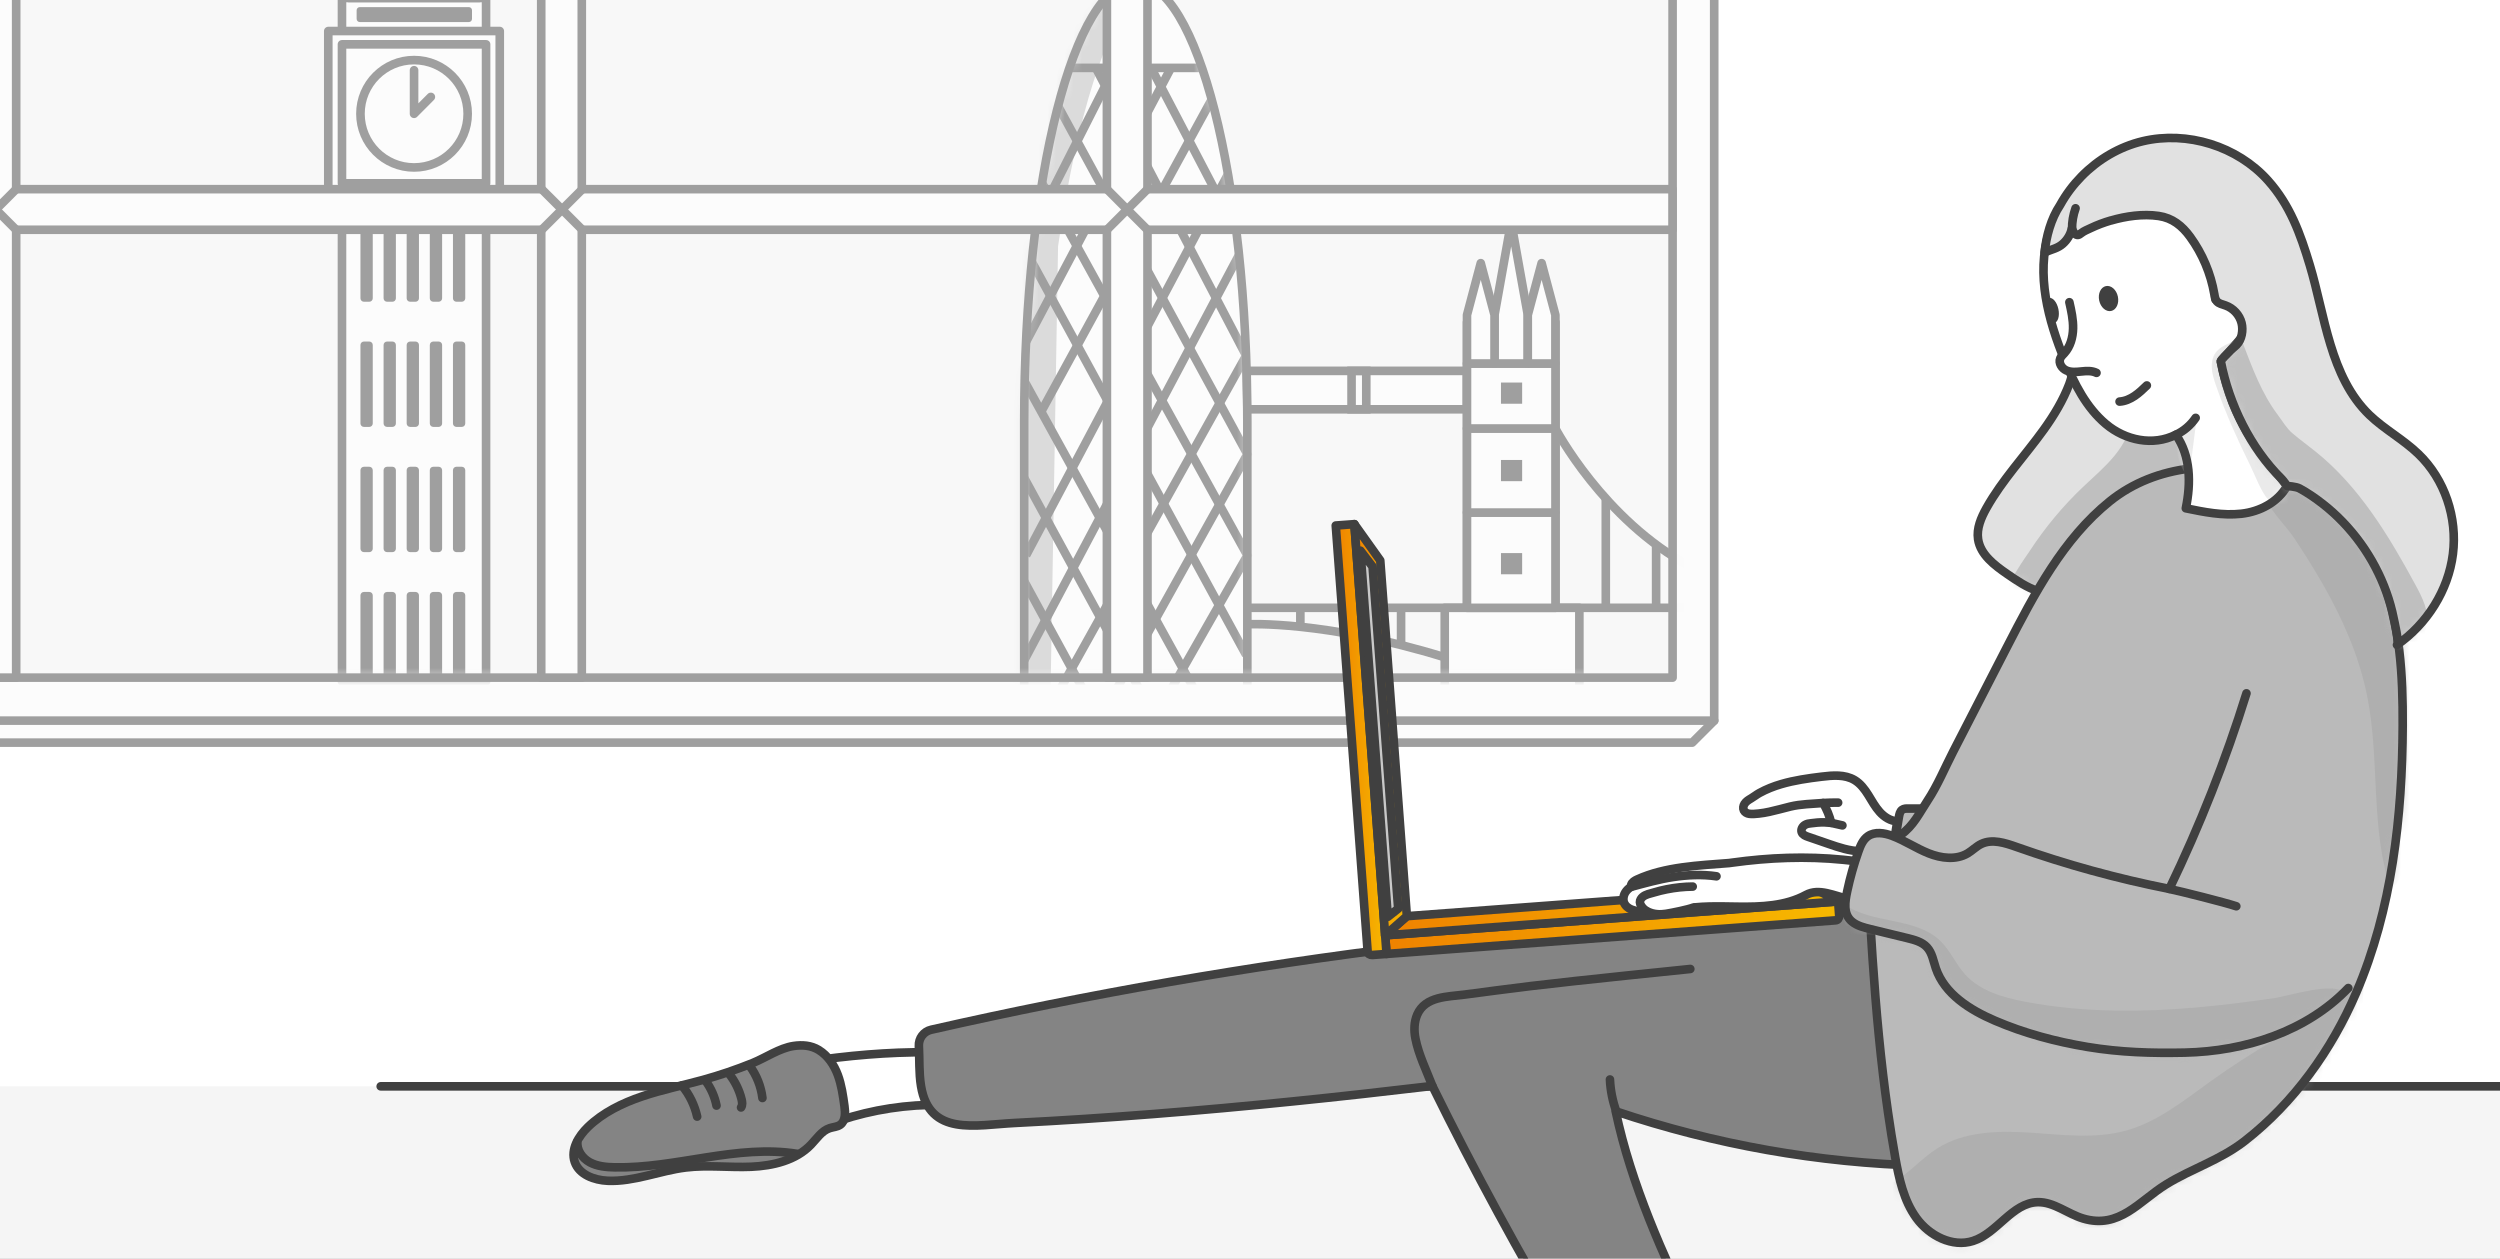 <?xml version="1.0" encoding="UTF-8"?>
<svg xmlns="http://www.w3.org/2000/svg" width="290" height="146" viewBox="0 0 290 146" fill="none">
  <rect x="0" y="0" width="290" height="146" fill="#333333" stroke="none"/>
  <g clip-path="url(#clip0_901_29150)">
    <rect width="320" height="146" transform="translate(-15)" fill="white"></rect>
    <g opacity="0.5">
      <path d="M-71 86.146H196.298L198.847 83.594L-68.451 -35L-71 -32.448V86.146Z" fill="#F9F9F9" stroke="#404040" stroke-linecap="round" stroke-linejoin="round"></path>
      <path d="M198.847 -35H-68.451V83.594H198.847V-35Z" fill="#F9F9F9" stroke="#404040" stroke-linecap="round" stroke-linejoin="round"></path>
      <path d="M194.021 -30.01H-63.616V78.605H194.021V-30.01Z" fill="#F2F2F2"></path>
      <mask id="mask0_901_29150" style="mask-type:luminance" maskUnits="userSpaceOnUse" x="-64" y="-31" width="259" height="110">
        <path d="M194.021 -30.011H-63.616V78.604H194.021V-30.011Z" fill="white"></path>
      </mask>
      <g mask="url(#mask0_901_29150)">
        <path d="M118.808 80.399V48.864C118.808 20.724 124.603 -2.092 131.749 -2.092C138.895 -2.092 144.689 20.724 144.689 48.864V80.399H118.8H118.808Z" fill="#F9F9F9"></path>
        <mask id="mask1_901_29150" style="mask-type:luminance" maskUnits="userSpaceOnUse" x="118" y="-3" width="27" height="84">
          <path d="M118.808 80.396V48.861C118.808 20.721 124.603 -2.095 131.749 -2.095C138.895 -2.095 144.689 20.721 144.689 48.861V80.396H118.8H118.808Z" fill="white"></path>
        </mask>
        <g mask="url(#mask1_901_29150)">
          <path d="M135.836 -3.794C135.836 -3.794 127.492 -4.313 122.734 28.574L121.723 88.632L114.798 88.436L115.588 27.553C115.588 27.553 118.23 -3.786 135.827 -3.786L135.836 -3.794Z" fill="#B7B7B7"></path>
          <path d="M139.447 7.875H124.06" stroke="#404040" stroke-miterlimit="10"></path>
          <path d="M127.118 7.875L144.553 41.256" stroke="#404040" stroke-miterlimit="10"></path>
          <path d="M133.533 7.875L143.423 26.812" stroke="#404040" stroke-miterlimit="10"></path>
          <path d="M122.733 12.307L144.697 52.688L129.267 80.395" stroke="#404040" stroke-miterlimit="10"></path>
          <path d="M120.873 21.223L144.698 64.429L135.598 80.396" stroke="#404040" stroke-miterlimit="10"></path>
          <path d="M119.684 30.36L144.553 75.973" stroke="#404040" stroke-miterlimit="10"></path>
          <path d="M118.859 44.267L138.776 80.396" stroke="#404040" stroke-miterlimit="10"></path>
          <path d="M118.808 55.444L132.402 80.395" stroke="#404040" stroke-miterlimit="10"></path>
          <path d="M118.808 67.432L125.868 80.396" stroke="#404040" stroke-miterlimit="10"></path>
          <path d="M129.268 7.875L121.723 22.762" stroke="#404040" stroke-miterlimit="10"></path>
          <path d="M135.835 7.875L119.021 39.657" stroke="#404040" stroke-miterlimit="10"></path>
          <path d="M140.56 11.533L120.873 47.577" stroke="#404040" stroke-miterlimit="10"></path>
          <path d="M142.454 20.202L119.021 64.429" stroke="#404040" stroke-miterlimit="10"></path>
          <path d="M143.737 29.557L118.808 76.6" stroke="#404040" stroke-miterlimit="10"></path>
          <path d="M144.553 41.257L122.733 80.397" stroke="#404040" stroke-miterlimit="10"></path>
        </g>
        <path d="M118.808 80.399V48.864C118.808 20.724 124.603 -2.092 131.749 -2.092C138.895 -2.092 144.689 20.724 144.689 48.864V80.399H118.8H118.808Z" stroke="#404040" stroke-linecap="round" stroke-linejoin="round"></path>
        <path d="M170.171 47.477H144.69L144.613 43.02H170.171V47.477Z" fill="#F9F9F9" stroke="#404040" stroke-linecap="round" stroke-linejoin="round"></path>
        <path d="M158.488 43.02H156.78V47.477H158.488V43.02Z" stroke="#404040" stroke-miterlimit="10"></path>
        <path d="M180.435 37.381H170.171V70.506H180.435V37.381Z" fill="#F9F9F9" stroke="#404040" stroke-linecap="round" stroke-linejoin="round"></path>
        <path d="M196.086 70.506H144.698" stroke="#404040" stroke-miterlimit="10"></path>
        <path d="M144.698 72.413C144.698 72.413 153.713 71.954 167.597 76.25" stroke="#404040" stroke-miterlimit="10"></path>
        <path d="M183.206 70.506H167.589V80.399H183.206V70.506Z" fill="#F9F9F9" stroke="#404040" stroke-linecap="round" stroke-linejoin="round"></path>
        <path d="M162.524 74.836V70.506" stroke="#404040" stroke-miterlimit="10"></path>
        <path d="M156.636 73.551V70.506" stroke="#404040" stroke-miterlimit="10"></path>
        <path d="M150.841 72.718V70.506" stroke="#404040" stroke-miterlimit="10"></path>
        <path d="M180.427 49.706C180.427 49.706 185.992 60.323 196.078 65.708" stroke="#404040" stroke-miterlimit="10"></path>
        <path d="M192.109 63.182V70.507" stroke="#404040" stroke-miterlimit="10"></path>
        <path d="M186.272 57.815V70.507" stroke="#404040" stroke-miterlimit="10"></path>
        <path d="M180.435 59.458H170.171V70.508H180.435V59.458Z" fill="#F9F9F9" stroke="#404040" stroke-linecap="round" stroke-linejoin="round"></path>
        <path d="M180.435 49.706H170.171V59.455H180.435V49.706Z" fill="#F9F9F9" stroke="#404040" stroke-linecap="round" stroke-linejoin="round"></path>
        <path d="M180.435 42.169H170.171V49.706H180.435V42.169Z" fill="#F9F9F9" stroke="#404040" stroke-linecap="round" stroke-linejoin="round"></path>
        <path d="M177.224 42.169H173.366V36.537L175.295 25.75L177.224 36.537V42.169Z" fill="#F9F9F9" stroke="#404040" stroke-linecap="round" stroke-linejoin="round"></path>
        <path d="M173.366 42.169H170.171V36.537L171.768 30.523L173.366 36.537V42.169Z" fill="#F9F9F9" stroke="#404040" stroke-linecap="round" stroke-linejoin="round"></path>
        <path d="M180.426 42.169H177.223V36.537L178.829 30.523L180.426 36.537V42.169Z" fill="#F9F9F9" stroke="#404040" stroke-linecap="round" stroke-linejoin="round"></path>
        <path d="M176.569 44.374H174.113V46.833H176.569V44.374Z" fill="#404040"></path>
        <path d="M176.569 53.357H174.113V55.816H176.569V53.357Z" fill="#404040"></path>
        <path d="M176.569 64.158H174.113V66.616H176.569V64.158Z" fill="#404040"></path>
        <path d="M56.383 -0.235H39.67V79.057H56.383V-0.235Z" fill="#F9F9F9" stroke="#404040" stroke-linecap="round" stroke-linejoin="round"></path>
        <path d="M57.972 3.602H38.081V22.793H57.972V3.602Z" fill="#F9F9F9" stroke="#404040" stroke-linecap="round" stroke-linejoin="round"></path>
        <path d="M56.383 5.143H39.67V21.263H56.383V5.143Z" fill="#F9F9F9" stroke="#404040" stroke-linecap="round" stroke-linejoin="round"></path>
        <path d="M48.031 19.425C51.466 19.425 54.251 16.637 54.251 13.198C54.251 9.759 51.466 6.971 48.031 6.971C44.596 6.971 41.812 9.759 41.812 13.198C41.812 16.637 44.596 19.425 48.031 19.425Z" stroke="#404040" stroke-linecap="round" stroke-linejoin="round"></path>
        <path d="M48.031 8.147V13.2L49.977 11.243" stroke="#404040" stroke-linecap="round" stroke-linejoin="round"></path>
        <path d="M55.584 -0.235H40.469L43.332 -8.938H52.73L55.584 -0.235Z" fill="#F9F9F9" stroke="#404040" stroke-linecap="round" stroke-linejoin="round"></path>
        <path d="M54.386 0.824H41.734C41.533 0.824 41.369 0.988 41.369 1.19V2.193C41.369 2.395 41.533 2.559 41.734 2.559H54.386C54.588 2.559 54.752 2.395 54.752 2.193V1.19C54.752 0.988 54.588 0.824 54.386 0.824Z" fill="#404040"></path>
        <path d="M42.84 25.1H42.211C41.99 25.1 41.812 25.279 41.812 25.499V34.602C41.812 34.822 41.99 35.002 42.211 35.002H42.84C43.06 35.002 43.239 34.822 43.239 34.602V25.499C43.239 25.279 43.06 25.1 42.84 25.1Z" fill="#404040"></path>
        <path d="M45.524 25.1H44.895C44.675 25.1 44.496 25.279 44.496 25.499V34.602C44.496 34.822 44.675 35.002 44.895 35.002H45.524C45.745 35.002 45.923 34.822 45.923 34.602V25.499C45.923 25.279 45.745 25.1 45.524 25.1Z" fill="#404040"></path>
        <path d="M48.201 25.1H47.572C47.352 25.1 47.173 25.279 47.173 25.499V34.602C47.173 34.822 47.352 35.002 47.572 35.002H48.201C48.422 35.002 48.6 34.822 48.6 34.602V25.499C48.6 25.279 48.422 25.1 48.201 25.1Z" fill="#404040"></path>
        <path d="M50.886 25.1H50.257C50.036 25.1 49.857 25.279 49.857 25.499V34.602C49.857 34.822 50.036 35.002 50.257 35.002H50.886C51.106 35.002 51.285 34.822 51.285 34.602V25.499C51.285 25.279 51.106 25.1 50.886 25.1Z" fill="#404040"></path>
        <path d="M53.571 25.1H52.942C52.722 25.1 52.543 25.279 52.543 25.499V34.602C52.543 34.822 52.722 35.002 52.942 35.002H53.571C53.792 35.002 53.97 34.822 53.97 34.602V25.499C53.97 25.279 53.792 25.1 53.571 25.1Z" fill="#404040"></path>
        <path d="M42.84 39.619H42.211C41.99 39.619 41.812 39.798 41.812 40.019V49.121C41.812 49.342 41.99 49.521 42.211 49.521H42.84C43.06 49.521 43.239 49.342 43.239 49.121V40.019C43.239 39.798 43.06 39.619 42.84 39.619Z" fill="#404040"></path>
        <path d="M45.524 39.619H44.895C44.675 39.619 44.496 39.798 44.496 40.019V49.121C44.496 49.342 44.675 49.521 44.895 49.521H45.524C45.745 49.521 45.923 49.342 45.923 49.121V40.019C45.923 39.798 45.745 39.619 45.524 39.619Z" fill="#404040"></path>
        <path d="M48.202 39.619H47.573C47.353 39.619 47.174 39.798 47.174 40.019V49.121C47.174 49.342 47.353 49.521 47.573 49.521H48.202C48.422 49.521 48.601 49.342 48.601 49.121V40.019C48.601 39.798 48.422 39.619 48.202 39.619Z" fill="#404040"></path>
        <path d="M50.886 39.619H50.258C50.037 39.619 49.858 39.798 49.858 40.019V49.121C49.858 49.342 50.037 49.521 50.258 49.521H50.886C51.107 49.521 51.286 49.342 51.286 49.121V40.019C51.286 39.798 51.107 39.619 50.886 39.619Z" fill="#404040"></path>
        <path d="M53.571 39.619H52.942C52.722 39.619 52.543 39.798 52.543 40.019V49.121C52.543 49.342 52.722 49.521 52.942 49.521H53.571C53.792 49.521 53.97 49.342 53.97 49.121V40.019C53.97 39.798 53.792 39.619 53.571 39.619Z" fill="#404040"></path>
        <path d="M42.84 54.144H42.211C41.99 54.144 41.812 54.323 41.812 54.543V63.646C41.812 63.867 41.99 64.046 42.211 64.046H42.84C43.06 64.046 43.239 63.867 43.239 63.646V54.543C43.239 54.323 43.06 54.144 42.84 54.144Z" fill="#404040"></path>
        <path d="M45.524 54.144H44.895C44.675 54.144 44.496 54.323 44.496 54.543V63.646C44.496 63.867 44.675 64.046 44.895 64.046H45.524C45.745 64.046 45.923 63.867 45.923 63.646V54.543C45.923 54.323 45.745 54.144 45.524 54.144Z" fill="#404040"></path>
        <path d="M48.201 54.144H47.572C47.352 54.144 47.173 54.323 47.173 54.543V63.646C47.173 63.867 47.352 64.046 47.572 64.046H48.201C48.422 64.046 48.6 63.867 48.6 63.646V54.543C48.6 54.323 48.422 54.144 48.201 54.144Z" fill="#404040"></path>
        <path d="M50.886 54.144H50.257C50.036 54.144 49.857 54.323 49.857 54.543V63.646C49.857 63.867 50.036 64.046 50.257 64.046H50.886C51.106 64.046 51.285 63.867 51.285 63.646V54.543C51.285 54.323 51.106 54.144 50.886 54.144Z" fill="#404040"></path>
        <path d="M53.571 54.144H52.942C52.722 54.144 52.543 54.323 52.543 54.543V63.646C52.543 63.867 52.722 64.046 52.942 64.046H53.571C53.792 64.046 53.97 63.867 53.97 63.646V54.543C53.97 54.323 53.792 54.144 53.571 54.144Z" fill="#404040"></path>
        <path d="M42.84 68.665H42.211C41.99 68.665 41.812 68.844 41.812 69.065V78.661C41.812 78.881 41.99 79.06 42.211 79.06H42.84C43.06 79.06 43.239 78.881 43.239 78.661V69.065C43.239 68.844 43.06 68.665 42.84 68.665Z" fill="#404040"></path>
        <path d="M45.524 68.665H44.895C44.675 68.665 44.496 68.844 44.496 69.065V78.661C44.496 78.881 44.675 79.06 44.895 79.06H45.524C45.745 79.06 45.923 78.881 45.923 78.661V69.065C45.923 68.844 45.745 68.665 45.524 68.665Z" fill="#404040"></path>
        <path d="M48.201 68.665H47.572C47.352 68.665 47.173 68.844 47.173 69.065V78.661C47.173 78.881 47.352 79.06 47.572 79.06H48.201C48.422 79.06 48.6 78.881 48.6 78.661V69.065C48.6 68.844 48.422 68.665 48.201 68.665Z" fill="#404040"></path>
        <path d="M50.886 68.665H50.257C50.036 68.665 49.857 68.844 49.857 69.065V78.661C49.857 78.881 50.036 79.06 50.257 79.06H50.886C51.106 79.06 51.285 78.881 51.285 78.661V69.065C51.285 68.844 51.106 68.665 50.886 68.665Z" fill="#404040"></path>
        <path d="M53.571 68.665H52.942C52.722 68.665 52.543 68.844 52.543 69.065V78.661C52.543 78.881 52.722 79.06 52.942 79.06H53.571C53.792 79.06 53.97 78.881 53.97 78.661V69.065C53.97 68.844 53.792 68.665 53.571 68.665Z" fill="#404040"></path>
        <path d="M-1.964 29.888C-0.725 29.888 0.279 28.882 0.279 27.642C0.279 26.401 -0.725 25.396 -1.964 25.396C-3.203 25.396 -4.207 26.401 -4.207 27.642C-4.207 28.882 -3.203 29.888 -1.964 29.888Z" fill="#F9F9F9" stroke="#404040" stroke-linecap="round" stroke-linejoin="round"></path>
        <path d="M-2.074 46.885C-0.835 46.885 0.169 45.879 0.169 44.639C0.169 43.398 -0.835 42.393 -2.074 42.393C-3.313 42.393 -4.317 43.398 -4.317 44.639C-4.317 45.879 -3.313 46.885 -2.074 46.885Z" fill="#F9F9F9" stroke="#404040" stroke-linecap="round" stroke-linejoin="round"></path>
      </g>
      <path d="M194.021 -30.01H-63.616V78.605H194.021V-30.01Z" stroke="#404040" stroke-linecap="round" stroke-linejoin="round"></path>
      <path d="M194.012 21.942H133.108V-30.009H128.401V21.942H67.488V-30.009H62.781V21.942H1.876V-30.009H-2.831V21.942H-63.616V26.655H-2.831V78.606H1.876V26.655H62.781V78.606H67.488V26.655H128.401V78.606H133.108V26.655H194.012V21.942Z" fill="#F9F9F9" stroke="#404040" stroke-linecap="round" stroke-linejoin="round"></path>
      <path d="M133.108 26.659L128.4 21.946" stroke="#404040" stroke-linecap="round" stroke-linejoin="round"></path>
      <path d="M128.4 26.659L133.108 21.946" stroke="#404040" stroke-linecap="round" stroke-linejoin="round"></path>
      <path d="M67.555 26.659L62.84 21.946" stroke="#404040" stroke-linecap="round" stroke-linejoin="round"></path>
      <path d="M62.84 26.659L67.555 21.946" stroke="#404040" stroke-linecap="round" stroke-linejoin="round"></path>
      <path d="M1.876 26.659L-2.831 21.946" stroke="#404040" stroke-linecap="round" stroke-linejoin="round"></path>
      <path d="M-2.831 26.659L1.876 21.946" stroke="#404040" stroke-linecap="round" stroke-linejoin="round"></path>
    </g>
    <rect width="326.351" height="95.986" transform="matrix(-1 0 0 1 317.352 126.014)" fill="#F5F5F5"></rect>
    <path d="M44.162 126.014L317.352 126.014" stroke="#404040" stroke-linecap="round" stroke-linejoin="round"></path>
    <path d="M107.75 128.173C103.742 128.268 99.754 129.05 96.01 130.479C94.463 128.315 93.572 125.797 93.681 123.138C98.292 122.454 103.007 122.025 107.67 122.063C107.524 123.822 107.42 126.438 107.75 128.173Z" fill="white" stroke="#404040" stroke-linecap="round" stroke-linejoin="round"></path>
    <path d="M94.987 121.808C96.038 122.454 96.76 123.543 97.189 124.698C97.618 125.854 97.788 127.089 97.957 128.31C98.066 129.088 98.099 130.04 97.453 130.484C97.104 130.724 96.647 130.733 96.246 130.866C95.317 131.172 94.751 132.073 94.077 132.775C92.332 134.604 89.664 135.236 87.137 135.345C84.609 135.453 82.068 135.123 79.555 135.43C76.504 135.802 73.562 137.103 70.493 136.971C68.932 136.901 67.174 136.264 66.669 134.784C66.174 133.341 67.103 131.799 68.197 130.738C69.946 129.05 72.195 127.956 74.501 127.178C76.806 126.4 79.197 125.915 81.54 125.269C83.501 124.727 85.43 124.071 87.316 123.307C88.825 122.695 90.418 121.582 92.035 121.337C93.063 121.181 94.086 121.252 94.992 121.808H94.987Z" fill="#848484" stroke="#404040" stroke-linecap="round" stroke-linejoin="round"></path>
    <path d="M86.971 123.651C87.768 124.736 88.282 126.032 88.442 127.367" stroke="#404040" stroke-linecap="round" stroke-linejoin="round"></path>
    <path d="M84.524 124.5C85.236 125.382 85.755 126.419 86.023 127.523C86.099 127.839 86.151 128.202 85.962 128.466" stroke="#404040" stroke-linecap="round" stroke-linejoin="round"></path>
    <path d="M81.87 125.406C82.482 126.25 82.912 127.226 83.114 128.249" stroke="#404040" stroke-linecap="round" stroke-linejoin="round"></path>
    <path d="M79.102 125.915C79.965 126.957 80.578 128.206 80.87 129.526" stroke="#404040" stroke-linecap="round" stroke-linejoin="round"></path>
    <path d="M92.525 133.855C85.505 132.709 78.428 135.548 71.318 135.411C70.318 135.392 69.29 135.302 68.413 134.826C67.536 134.35 66.857 133.388 66.989 132.398" fill="#848484"></path>
    <path d="M92.525 133.855C85.505 132.709 78.428 135.548 71.318 135.411C70.318 135.392 69.29 135.302 68.413 134.826C67.536 134.35 66.857 133.388 66.989 132.398" stroke="#404040" stroke-linecap="round" stroke-linejoin="round"></path>
    <path d="M240.042 44.539C239.321 46.435 238.26 48.189 237.082 49.829C234.884 52.889 232.263 55.657 230.424 58.943C229.806 60.051 229.269 61.296 229.457 62.546C229.726 64.337 231.348 65.563 232.843 66.591C233.974 67.369 235.125 68.156 236.436 68.581C237.746 69.005 239.25 69.014 240.415 68.293C242.093 67.256 242.598 65.101 243.527 63.361C244.908 60.778 247.53 58.892 250.42 58.401C251.712 58.18 253.046 58.227 254.315 57.883C255.583 57.538 256.832 56.685 257.106 55.403C257.365 54.191 256.696 52.993 256.045 51.937C254.932 50.131 253.697 48.24 251.769 47.359C250.203 46.647 248.27 46.647 247.016 45.473C246.219 44.728 246.148 43.672 245.554 42.875C244.955 42.073 242.961 41.206 241.976 41.376C240.646 41.606 240.429 43.535 240.042 44.535V44.539Z" fill="#E1E1E1"></path>
    <mask id="mask2_901_29150" style="mask-type:luminance" maskUnits="userSpaceOnUse" x="229" y="41" width="29" height="28">
      <path d="M240.042 44.539C239.321 46.435 238.26 48.189 237.082 49.829C234.884 52.889 232.263 55.657 230.424 58.943C229.806 60.051 229.269 61.296 229.457 62.546C229.726 64.337 231.348 65.563 232.843 66.591C233.974 67.369 235.125 68.156 236.436 68.581C237.746 69.005 239.25 69.014 240.415 68.293C242.093 67.256 242.598 65.101 243.527 63.361C244.908 60.778 247.53 58.892 250.42 58.401C251.712 58.18 253.046 58.227 254.315 57.883C255.583 57.538 256.832 56.685 257.106 55.403C257.365 54.191 256.696 52.993 256.045 51.937C254.932 50.131 253.697 48.24 251.769 47.359C250.203 46.647 248.27 46.647 247.016 45.473C246.219 44.728 246.148 43.672 245.554 42.875C244.955 42.073 242.961 41.206 241.976 41.376C240.646 41.606 240.429 43.535 240.042 44.535V44.539Z" fill="white"></path>
    </mask>
    <g mask="url(#mask2_901_29150)">
      <path d="M241.599 56.515C242.862 55.313 244.206 54.186 245.305 52.837C246.403 51.489 247.261 49.862 247.351 48.122C247.393 47.278 247.478 46.133 248.317 46.015C248.737 45.958 249.124 46.232 249.454 46.496C251.137 47.821 252.816 49.259 253.782 51.173C254.749 53.087 254.834 55.591 253.452 57.227C252.386 58.486 250.703 58.995 249.166 59.594C245.493 61.027 242.164 63.328 239.519 66.256C238.251 67.661 237.119 69.227 235.592 70.339C234.96 70.801 234.191 71.193 233.423 71.051C230.603 70.528 234.715 65.025 235.465 63.885C237.218 61.202 239.279 58.726 241.599 56.515Z" fill="#BFBFBF"></path>
    </g>
    <path d="M240.042 44.539C239.321 46.435 238.26 48.189 237.082 49.829C234.884 52.889 232.263 55.657 230.424 58.943C229.806 60.051 229.269 61.296 229.457 62.546C229.726 64.337 231.348 65.563 232.843 66.591C233.974 67.369 235.125 68.156 236.436 68.581C237.746 69.005 239.25 69.014 240.415 68.293C242.093 67.256 242.598 65.101 243.527 63.361C244.908 60.778 247.53 58.892 250.42 58.401C251.712 58.18 253.046 58.227 254.315 57.883C255.583 57.538 256.832 56.685 257.106 55.403C257.365 54.191 256.696 52.993 256.045 51.937C254.932 50.131 253.697 48.24 251.769 47.359C250.203 46.647 248.27 46.647 247.016 45.473C246.219 44.728 246.148 43.672 245.554 42.875C244.955 42.073 242.961 41.206 241.976 41.376C240.646 41.606 240.429 43.535 240.042 44.535V44.539Z" stroke="#404040" stroke-linecap="round" stroke-linejoin="round"></path>
    <path d="M221.079 99.525C221.079 99.525 220.051 99.464 219.853 98.997C219.655 98.53 219.735 98.002 219.815 97.502C219.971 96.588 220.122 95.668 220.277 94.753C220.329 94.452 220.4 94.117 220.645 93.938C220.843 93.792 221.112 93.787 221.357 93.792C222.371 93.792 223.45 93.792 224.469 93.792C223.931 94.72 222.927 96.687 222.564 97.248L221.083 99.53L221.079 99.525Z" fill="#BABABA" stroke="#404040" stroke-linecap="round" stroke-linejoin="round"></path>
    <path d="M220.098 95.272C219.306 95.249 218.584 94.782 218.051 94.192C217.519 93.603 217.141 92.896 216.722 92.222C216.302 91.547 215.807 90.892 215.128 90.487C214.006 89.817 212.601 89.935 211.304 90.095C209.725 90.288 208.145 90.51 206.618 90.958C205.745 91.213 204.897 91.547 204.1 91.986C203.76 92.17 203.463 92.42 203.129 92.613C202.836 92.787 202.549 92.952 202.36 93.249C202.219 93.476 202.167 93.768 202.285 94.004C202.398 94.23 202.648 94.362 202.893 94.4C203.237 94.452 203.666 94.409 204.015 94.372C204.425 94.329 204.835 94.258 205.241 94.169C206.057 93.994 206.853 93.763 207.66 93.565C208.9 93.264 210.206 93.254 211.479 93.15C211.908 93.867 212.224 94.645 212.422 95.451C212.422 95.451 211.71 95.395 211.634 95.395C211.361 95.39 211.087 95.395 210.814 95.418C210.569 95.437 210.333 95.48 210.088 95.499C209.843 95.517 209.602 95.56 209.39 95.682C209.088 95.852 208.871 96.229 209.003 96.555C209.121 96.842 209.447 96.974 209.739 97.073C210.531 97.347 211.318 97.615 212.111 97.889C213.313 98.304 214.539 98.719 215.807 98.742C217.118 98.766 218.4 98.37 219.65 97.974L220.088 95.267L220.098 95.272Z" fill="white" stroke="#404040" stroke-linecap="round" stroke-linejoin="round"></path>
    <path d="M211.484 93.15C212.403 93.094 213.224 93.108 213.224 93.108" stroke="#404040" stroke-linecap="round" stroke-linejoin="round"></path>
    <path d="M212.432 95.456C212.432 95.456 212.837 95.555 213.719 95.748" stroke="#404040" stroke-linecap="round" stroke-linejoin="round"></path>
    <path d="M223.045 135.222C210.941 134.91 198.89 132.774 187.419 128.908C191.096 146.151 201.978 160.767 206.5 177.812C206.67 178.453 206.5 179.429 206.085 179.948C205.67 180.466 205.067 180.815 204.468 181.122C202.799 181.975 201.016 182.611 199.187 183.012C187.268 164.459 175.876 145.764 166.154 125.971C155.376 127.253 144.574 128.38 133.753 129.229C128.406 129.648 123.05 129.997 117.689 130.266C113.186 130.488 107.821 131.869 106.84 125.999C106.586 124.467 106.675 122.897 106.59 121.345C106.543 120.45 107.142 119.648 108.019 119.45C144.682 111.114 182.388 106.536 219.966 105.635C224.011 114.877 224.544 125.249 223.04 135.222H223.045Z" fill="#848484" stroke="#404040" stroke-linecap="round" stroke-linejoin="round"></path>
    <path d="M166.159 125.976C165.475 124.198 164.56 122.355 164.193 120.483C164.009 119.554 164.023 118.564 164.4 117.692C165.329 115.556 167.941 115.631 169.898 115.372C172.458 115.028 175.018 114.698 177.583 114.382C182.713 113.755 196.075 112.401 196.075 112.401" stroke="#404040" stroke-linecap="round" stroke-linejoin="round"></path>
    <path d="M160.836 110.657L212.946 106.758C213.186 106.739 213.365 106.503 213.346 106.235L213.224 104.565L160.68 108.498L160.841 110.657H160.836Z" fill="url(#paint0_linear_901_29150)" stroke="#404040" stroke-linecap="round" stroke-linejoin="round"></path>
    <path d="M154.947 60.962L158.648 110.403C158.667 110.634 158.898 110.799 159.172 110.78L160.841 110.657L157.111 60.801L154.952 60.962H154.947Z" fill="url(#paint1_linear_901_29150)" stroke="#404040" stroke-linecap="round" stroke-linejoin="round"></path>
    <path d="M163.198 106.277L209.961 102.779L213.219 104.566L160.675 108.498L163.198 106.277Z" fill="url(#paint2_linear_901_29150)" stroke="#404040" stroke-linecap="round" stroke-linejoin="round"></path>
    <path d="M163.198 106.277L160.11 65.012L157.107 60.801L160.676 108.498L163.198 106.277Z" fill="url(#paint3_linear_901_29150)" stroke="#404040" stroke-linecap="round" stroke-linejoin="round"></path>
    <path d="M162.189 105.405L159.219 65.728L157.805 63.876L160.987 106.352L162.189 105.405Z" fill="#C9C9C9" stroke="#404040" stroke-linecap="round" stroke-linejoin="round"></path>
    <path d="M189.191 102.882C189.191 102.802 189.191 102.722 189.215 102.646C189.314 102.326 189.625 102.151 189.913 102.019C193.142 100.539 197.079 100.393 200.597 100.114H200.583C200.7 100.105 200.814 100.081 200.931 100.067C205.194 99.473 209.508 99.303 213.813 99.733C214.43 99.794 215.043 99.865 215.656 99.949C215.241 101.387 214.907 102.868 214.492 104.306C212.785 103.933 211.021 102.981 209.484 103.816C207.108 105.108 204.279 105.211 201.573 105.174C199.361 105.145 197.122 105.046 194.948 105.508C193.359 105.843 191.756 105.966 190.144 105.725C189.738 105.664 189.323 105.579 188.97 105.367C188.616 105.155 188.333 104.792 188.314 104.381C188.286 103.721 188.649 103.24 189.182 102.877L189.191 102.882Z" fill="white" stroke="#404040" stroke-linecap="round" stroke-linejoin="round"></path>
    <path d="M196.438 105.272C195.769 105.527 193.968 105.885 193.27 105.999C192.572 106.112 191.851 106.079 191.195 105.772C190.974 105.668 190.762 105.532 190.587 105.343C190.446 105.188 190.238 104.909 190.229 104.659C190.219 104.41 190.394 104.174 190.545 104.047C190.903 103.74 191.431 103.655 191.851 103.528C192.341 103.382 192.836 103.259 193.336 103.16C194.336 102.962 195.345 102.854 196.354 102.844" fill="white"></path>
    <path d="M196.438 105.272C195.769 105.527 193.968 105.885 193.27 105.999C192.572 106.112 191.851 106.079 191.195 105.772C190.974 105.668 190.762 105.532 190.587 105.343C190.446 105.188 190.238 104.909 190.229 104.659C190.219 104.41 190.394 104.174 190.545 104.047C190.903 103.74 191.431 103.655 191.851 103.528C192.341 103.382 192.836 103.259 193.336 103.16C194.336 102.962 195.345 102.854 196.354 102.844" stroke="#404040" stroke-linecap="round" stroke-linejoin="round"></path>
    <path d="M189.191 102.882C190.818 102.448 192.426 101.986 194.085 101.736C195.745 101.486 197.447 101.406 199.111 101.651" stroke="#404040" stroke-linecap="round" stroke-linejoin="round"></path>
    <path d="M219.839 134.218C220.282 136.703 220.824 139.258 222.309 141.3C223.794 143.341 226.473 144.723 228.872 143.949C231.692 143.044 233.399 139.536 236.36 139.451C238.251 139.4 239.839 140.814 241.655 141.352C245.851 142.596 248.142 139.324 251.259 137.4C254.234 135.557 257.525 134.581 260.392 132.351C266.106 127.9 270.463 121.794 273.316 115.165C277.488 105.461 278.662 94.725 278.714 84.164C278.742 78.346 278.422 72.395 276.277 66.987C274.127 61.579 269.869 56.732 264.253 55.2C257.539 53.371 250.16 53.785 244.738 58.147C239.316 62.508 235.983 68.883 232.8 75.073C230.721 79.114 228.646 83.15 226.567 87.191C225.596 89.082 224.747 91.142 223.573 92.91C222.644 94.32 221.942 95.815 220.518 96.814C219.443 97.573 217.891 97.771 216.897 98.535C216.1 99.148 216.623 101.199 216.68 102.208C216.84 105.202 217.014 108.196 217.217 111.185C217.623 117.164 218.16 123.133 219.014 129.064C219.259 130.785 219.537 132.502 219.839 134.208V134.218Z" fill="#BABABA"></path>
    <mask id="mask3_901_29150" style="mask-type:luminance" maskUnits="userSpaceOnUse" x="216" y="54" width="63" height="91">
      <path d="M219.839 134.218C220.282 136.703 220.824 139.258 222.309 141.3C223.794 143.341 226.473 144.723 228.872 143.949C231.692 143.044 233.399 139.536 236.36 139.451C238.251 139.4 239.839 140.814 241.655 141.352C245.851 142.596 248.142 139.324 251.259 137.4C254.234 135.557 257.525 134.581 260.392 132.351C266.106 127.9 270.463 121.794 273.316 115.165C277.488 105.461 278.662 94.725 278.714 84.164C278.742 78.346 278.422 72.395 276.277 66.987C274.127 61.579 269.869 56.732 264.253 55.2C257.539 53.371 250.16 53.785 244.738 58.147C239.316 62.508 235.983 68.883 232.8 75.073C230.721 79.114 228.646 83.15 226.567 87.191C225.596 89.082 224.747 91.142 223.573 92.91C222.644 94.32 221.942 95.815 220.518 96.814C219.443 97.573 217.891 97.771 216.897 98.535C216.1 99.148 216.623 101.199 216.68 102.208C216.84 105.202 217.014 108.196 217.217 111.185C217.623 117.164 218.16 123.133 219.014 129.064C219.259 130.785 219.537 132.502 219.839 134.208V134.218Z" fill="white"></path>
    </mask>
    <g mask="url(#mask3_901_29150)">
      <path d="M224.723 133.209C227.873 131.228 231.833 131.144 235.549 131.389C239.264 131.634 243.064 132.138 246.648 131.139C250.274 130.13 253.296 127.687 256.346 125.49C258.893 123.656 261.533 121.959 264.253 120.393C266.818 118.922 269.313 117.484 271.576 115.561C272.646 114.651 273.66 113.675 274.607 112.642C274.24 113.043 274.211 114.358 274.155 114.886C274.07 115.66 274.117 116.423 274.093 117.197C274.051 118.484 274.193 119.781 274.103 121.082C273.924 123.76 273.264 126.4 272.241 128.88C270.741 132.516 268.464 135.835 265.644 138.574C259.586 144.468 251.424 147.797 243.145 149.499C237.869 150.583 232.286 151.045 227.17 149.362C223.148 148.037 219.41 145.161 217.637 141.252C217.396 140.72 216.482 138.947 216.774 138.376C217.043 137.843 218.726 137.627 219.32 137.315C221.329 136.264 222.809 134.411 224.723 133.213V133.209Z" fill="#AFAFAF"></path>
      <path d="M274.622 80.901C276.069 88.285 274.938 96.121 277.352 103.25C278.648 101.991 279.092 100.119 279.441 98.347C280.888 90.93 281.619 83.273 280.384 75.819C279.148 68.364 275.805 61.084 270.129 56.101C268.907 55.026 267.469 54.026 265.843 53.988C264.339 53.955 262.302 55.342 262.566 57.048C262.83 58.755 265.126 60.919 266.055 62.315C268.483 65.96 270.751 69.736 272.434 73.786C273.387 76.083 274.146 78.459 274.622 80.897V80.901Z" fill="#AFAFAF"></path>
    </g>
    <path d="M219.839 134.218C220.282 136.703 220.824 139.258 222.309 141.3C223.794 143.341 226.473 144.723 228.872 143.949C231.692 143.044 233.399 139.536 236.36 139.451C238.251 139.4 239.839 140.814 241.655 141.352C245.851 142.596 248.142 139.324 251.259 137.4C254.234 135.557 257.525 134.581 260.392 132.351C266.106 127.9 270.463 121.794 273.316 115.165C277.488 105.461 278.662 94.725 278.714 84.164C278.742 78.346 278.422 72.395 276.277 66.987C274.127 61.579 269.869 56.732 264.253 55.2C257.539 53.371 250.16 53.785 244.738 58.147C239.316 62.508 235.983 68.883 232.8 75.073C230.721 79.114 228.646 83.15 226.567 87.191C225.596 89.082 224.747 91.142 223.573 92.91C222.644 94.32 221.942 95.815 220.518 96.814C219.443 97.573 217.891 97.771 216.897 98.535C216.1 99.148 216.623 101.199 216.68 102.208C216.84 105.202 217.014 108.196 217.217 111.185C217.623 117.164 218.16 123.133 219.014 129.064C219.259 130.785 219.537 132.502 219.839 134.208V134.218Z" stroke="#404040" stroke-linecap="round" stroke-linejoin="round"></path>
    <path d="M272.401 114.613C267.578 119.658 260.407 121.954 253.433 122.105C249.595 122.185 245.951 122.077 242.15 121.445C238.468 120.832 234.833 119.865 231.4 118.39C228.515 117.15 225.568 115.306 224.559 112.331C224.271 111.482 224.134 110.534 223.526 109.874C222.951 109.252 222.079 109.026 221.258 108.823C219.825 108.474 218.387 108.125 216.954 107.776C216.209 107.592 215.435 107.399 214.837 106.913C213.762 106.036 214.026 104.546 214.28 103.363C214.61 101.812 215.044 100.279 215.572 98.78C215.808 98.111 216.095 97.403 216.68 96.998C217.477 96.442 218.571 96.616 219.481 96.955C220.947 97.502 222.263 98.403 223.715 98.983C225.167 99.563 226.902 99.789 228.246 98.988C228.798 98.657 229.25 98.177 229.83 97.898C231.094 97.29 232.584 97.776 233.904 98.243C239.689 100.294 245.62 101.925 251.641 103.113C255.168 95.805 258.181 88.171 260.59 80.425" fill="#BABABA"></path>
    <mask id="mask4_901_29150" style="mask-type:luminance" maskUnits="userSpaceOnUse" x="214" y="80" width="59" height="43">
      <path d="M272.401 114.613C267.578 119.658 260.407 121.954 253.433 122.105C249.595 122.185 245.951 122.077 242.15 121.445C238.468 120.832 234.833 119.865 231.4 118.39C228.515 117.15 225.568 115.306 224.559 112.331C224.271 111.482 224.134 110.534 223.526 109.874C222.951 109.252 222.079 109.026 221.258 108.823C219.825 108.474 218.387 108.125 216.954 107.776C216.209 107.592 215.435 107.399 214.837 106.913C213.762 106.036 214.026 104.546 214.28 103.363C214.61 101.812 215.044 100.279 215.572 98.78C215.808 98.111 216.095 97.403 216.68 96.998C217.477 96.442 218.571 96.616 219.481 96.955C220.947 97.502 222.263 98.403 223.715 98.983C225.167 99.563 226.902 99.789 228.246 98.988C228.798 98.657 229.25 98.177 229.83 97.898C231.094 97.29 232.584 97.776 233.904 98.243C239.689 100.294 245.62 101.925 251.641 103.113C255.168 95.805 258.181 88.171 260.59 80.425" fill="white"></path>
    </mask>
    <g mask="url(#mask4_901_29150)">
      <path d="M234.875 116.192C232.339 115.706 229.679 114.947 227.949 113.028C226.869 111.831 226.237 110.265 225.078 109.143C222.187 106.347 217.218 107.229 213.931 104.909C213.427 106.63 214.408 108.493 215.784 109.648C217.161 110.803 218.877 111.444 220.476 112.26C223.823 113.967 226.685 116.48 229.83 118.54C239.02 124.575 250.736 126.612 261.42 124.028C263.886 123.429 266.338 122.581 268.389 121.077C269.587 120.2 273.066 116.975 271.949 115.225C271.02 113.764 265.376 115.551 263.9 115.768C257.766 116.664 251.571 117.338 245.366 117.229C241.849 117.168 238.331 116.852 234.875 116.192Z" fill="#AFAFAF"></path>
    </g>
    <path d="M272.401 114.613C267.578 119.658 260.407 121.954 253.433 122.105C249.595 122.185 245.951 122.077 242.15 121.445C238.468 120.832 234.833 119.865 231.4 118.39C228.515 117.15 225.568 115.306 224.559 112.331C224.271 111.482 224.134 110.534 223.526 109.874C222.951 109.252 222.079 109.026 221.258 108.823C219.825 108.474 218.387 108.125 216.954 107.776C216.209 107.592 215.435 107.399 214.837 106.913C213.762 106.036 214.026 104.546 214.28 103.363C214.61 101.812 215.044 100.279 215.572 98.78C215.808 98.111 216.095 97.403 216.68 96.998C217.477 96.442 218.571 96.616 219.481 96.955C220.947 97.502 222.263 98.403 223.715 98.983C225.167 99.563 226.902 99.789 228.246 98.988C228.798 98.657 229.25 98.177 229.83 97.898C231.094 97.29 232.584 97.776 233.904 98.243C239.689 100.294 245.62 101.925 251.641 103.113C255.168 95.805 258.181 88.171 260.59 80.425" stroke="#404040" stroke-linecap="round" stroke-linejoin="round"></path>
    <path d="M251.641 103.118C253.055 103.415 258.039 104.669 259.411 105.126" stroke="#404040" stroke-linecap="round" stroke-linejoin="round"></path>
    <path d="M265.3 56.378C264.23 58.264 262.141 59.353 259.991 59.594C257.841 59.834 255.677 59.4 253.555 58.962C254.163 56.025 254.116 52.884 252.4 50.428C249.76 51.767 246.549 51.093 244.281 49.188C242.013 47.283 240.631 44.539 239.504 41.804C237.567 37.108 236.18 31.841 237.675 26.99C239.066 22.473 244.474 21.294 248.6 21.959C250.995 22.346 253.31 23.473 254.894 25.311C256.794 27.513 257.775 31.941 256.997 34.746C257.78 34.76 258.784 35.227 259.477 35.585C260.17 35.944 260.745 36.627 260.759 37.41C260.778 38.24 260.198 38.947 259.656 39.574C258.973 40.357 258.294 41.139 257.61 41.922C259.034 49.325 262.311 52.498 265.305 56.383L265.3 56.378Z" fill="white"></path>
    <mask id="mask5_901_29150" style="mask-type:luminance" maskUnits="userSpaceOnUse" x="237" y="21" width="29" height="39">
      <path d="M265.3 56.378C264.23 58.264 262.141 59.353 259.991 59.594C257.841 59.834 255.677 59.4 253.555 58.962C254.163 56.025 254.116 52.884 252.4 50.428C249.76 51.767 246.549 51.093 244.281 49.188C242.013 47.283 240.631 44.539 239.504 41.804C237.567 37.108 236.18 31.841 237.675 26.99C239.066 22.473 244.474 21.294 248.6 21.959C250.995 22.346 253.31 23.473 254.894 25.311C256.794 27.513 257.775 31.941 256.997 34.746C257.78 34.76 258.784 35.227 259.477 35.585C260.17 35.944 260.745 36.627 260.759 37.41C260.778 38.24 260.198 38.947 259.656 39.574C258.973 40.357 258.294 41.139 257.61 41.922C259.034 49.325 262.311 52.498 265.305 56.383L265.3 56.378Z" fill="white"></path>
    </mask>
    <g mask="url(#mask5_901_29150)">
      <path d="M257.039 44.681C256.813 44.021 256.601 43.346 256.568 42.653C256.535 41.96 256.709 41.225 257.176 40.711C257.798 40.018 258.812 39.824 259.529 39.23C260.198 38.669 260.538 37.816 260.849 37C261.627 39.32 261.264 41.852 261.556 44.28C261.881 46.972 263.046 49.561 264.852 51.588C265.564 52.39 266.403 53.149 266.724 54.177C267.299 56.025 265.257 60.528 263.15 58.029C262.212 56.916 261.646 55.247 261.005 53.946C260.307 52.536 259.632 51.112 259.001 49.669C258.284 48.038 257.624 46.378 257.044 44.69L257.039 44.681Z" fill="#EAEAEA"></path>
      <path d="M254.81 48.547C254.564 50.48 254.315 52.418 254.069 54.351C254.046 54.544 253.999 54.77 253.819 54.851C253.555 54.973 253.296 54.671 253.173 54.407C252.895 53.823 252.683 53.205 252.546 52.569C252.429 52.041 252.245 51.314 252.339 50.772C252.424 50.296 253.056 50.098 253.414 49.834C253.928 49.457 254.395 49.023 254.81 48.542V48.547Z" fill="#EAEAEA"></path>
    </g>
    <path d="M265.3 56.378C264.23 58.264 262.141 59.353 259.991 59.594C257.841 59.834 255.677 59.4 253.555 58.962C254.163 56.025 254.116 52.884 252.4 50.428C249.76 51.767 246.549 51.093 244.281 49.188C242.013 47.283 240.631 44.539 239.504 41.804C237.567 37.108 236.18 31.841 237.675 26.99C239.066 22.473 244.474 21.294 248.6 21.959C250.995 22.346 253.31 23.473 254.894 25.311C256.794 27.513 257.775 31.941 256.997 34.746C257.78 34.76 258.784 35.227 259.477 35.585C260.17 35.944 260.745 36.627 260.759 37.41C260.778 38.24 260.198 38.947 259.656 39.574C258.973 40.357 258.294 41.139 257.61 41.922C259.034 49.325 262.311 52.498 265.305 56.383L265.3 56.378Z" stroke="#404040" stroke-linecap="round" stroke-linejoin="round"></path>
    <path d="M252.4 50.433C253.324 50.004 254.126 49.316 254.696 48.472" stroke="#404040" stroke-linecap="round" stroke-linejoin="round"></path>
    <path d="M244.852 25.576C244.059 25.807 243.282 26.099 242.537 26.453C242.169 26.627 241.735 26.797 241.414 27.052C241.16 27.254 240.966 27.377 240.669 27.089C240.509 26.929 240.42 26.712 240.335 26.5C240.189 27.193 239.802 27.834 239.269 28.296C238.991 28.537 238.699 28.692 238.364 28.825C238.255 28.867 237.176 29.253 237.171 29.296C237.36 27.424 237.906 25.387 238.977 23.779C239.646 22.563 240.49 21.441 241.462 20.451C243.395 18.48 245.861 17.023 248.548 16.382C253.725 15.151 259.515 16.957 263.07 20.918C265.645 23.784 266.847 27.137 267.936 30.753C269.695 36.59 270.27 43.71 274.858 48.142C276.607 49.815 278.79 50.98 280.534 52.663C283.599 55.605 285.07 60.061 284.537 64.276C284.005 68.487 281.534 72.381 278.05 74.805C278.332 74.607 277.743 72.117 277.672 71.759C277.465 70.712 277.177 69.684 276.814 68.68C276.093 66.671 275.084 64.762 273.834 63.031C272.585 61.301 271.095 59.74 269.412 58.43C268.572 57.779 267.686 57.166 266.753 56.661C266.323 56.426 265.31 56.379 265.31 56.379C265.31 56.379 264.9 55.78 264.673 55.553C261.043 51.97 258.567 46.864 257.615 41.918C257.582 41.758 258.45 40.961 258.582 40.81C258.85 40.503 259.152 40.296 259.43 40.023C260.057 39.405 260.232 38.301 260.024 37.476C259.793 36.543 259.062 35.746 258.152 35.43C257.804 35.307 257.403 35.237 257.158 34.959C256.96 34.732 256.908 34.416 256.861 34.119C256.45 31.729 255.484 29.433 254.055 27.471C253.117 26.184 251.995 25.284 250.401 25.052C248.581 24.788 246.615 25.071 244.861 25.581L244.852 25.576Z" fill="#E1E1E1"></path>
    <mask id="mask6_901_29150" style="mask-type:luminance" maskUnits="userSpaceOnUse" x="237" y="16" width="48" height="59">
      <path d="M244.852 25.576C244.059 25.807 243.282 26.099 242.537 26.453C242.169 26.627 241.735 26.797 241.414 27.052C241.16 27.254 240.966 27.377 240.669 27.089C240.509 26.929 240.42 26.712 240.335 26.5C240.189 27.193 239.802 27.834 239.269 28.296C238.991 28.537 238.699 28.692 238.364 28.825C238.255 28.867 237.176 29.253 237.171 29.296C237.36 27.424 237.906 25.387 238.977 23.779C239.646 22.563 240.49 21.441 241.462 20.451C243.395 18.48 245.861 17.023 248.548 16.382C253.725 15.151 259.515 16.957 263.07 20.918C265.645 23.784 266.847 27.137 267.936 30.753C269.695 36.59 270.27 43.71 274.858 48.142C276.607 49.815 278.79 50.98 280.534 52.663C283.599 55.605 285.07 60.061 284.537 64.276C284.005 68.487 281.534 72.381 278.05 74.805C278.332 74.607 277.743 72.117 277.672 71.759C277.465 70.712 277.177 69.684 276.814 68.68C276.093 66.671 275.084 64.762 273.834 63.031C272.585 61.301 271.095 59.74 269.412 58.43C268.572 57.779 267.686 57.166 266.753 56.661C266.323 56.426 265.31 56.379 265.31 56.379C265.31 56.379 264.9 55.78 264.673 55.553C261.043 51.97 258.567 46.864 257.615 41.918C257.582 41.758 258.45 40.961 258.582 40.81C258.85 40.503 259.152 40.296 259.43 40.023C260.057 39.405 260.232 38.301 260.024 37.476C259.793 36.543 259.062 35.746 258.152 35.43C257.804 35.307 257.403 35.237 257.158 34.959C256.96 34.732 256.908 34.416 256.861 34.119C256.45 31.729 255.484 29.433 254.055 27.471C253.117 26.184 251.995 25.284 250.401 25.052C248.581 24.788 246.615 25.071 244.861 25.581L244.852 25.576Z" fill="white"></path>
    </mask>
    <g mask="url(#mask6_901_29150)">
      <path d="M258.421 39.961C258.766 39.777 259.119 39.612 259.492 39.457C259.61 39.409 259.742 39.358 259.864 39.4C260.015 39.452 260.086 39.617 260.147 39.763C261.283 42.7 262.325 45.6 264.235 48.142C264.801 48.891 265.225 49.669 265.942 50.277C266.8 51.004 267.715 51.668 268.591 52.371C273.655 56.421 277.093 62.131 280.186 67.831C280.997 69.321 281.817 70.967 281.515 72.636C281.133 74.762 278.917 76.214 276.753 76.276C274.589 76.337 272.538 75.281 270.841 73.942C268.172 71.834 266.168 69.024 264.197 66.247C260.378 60.862 256.55 55.464 253.381 49.674C252.377 47.84 252.438 45.977 253.607 44.205C254.47 42.898 255.715 41.899 256.941 40.928C257.417 40.55 257.898 40.234 258.412 39.961H258.421Z" fill="#BFBFBF"></path>
    </g>
    <path d="M244.852 25.576C244.059 25.807 243.282 26.099 242.537 26.453C242.169 26.627 241.735 26.797 241.414 27.052C241.16 27.254 240.966 27.377 240.669 27.089C240.509 26.929 240.42 26.712 240.335 26.5C240.189 27.193 239.802 27.834 239.269 28.296C238.991 28.537 238.699 28.692 238.364 28.825C238.255 28.867 237.176 29.253 237.171 29.296C237.36 27.424 237.906 25.387 238.977 23.779C239.646 22.563 240.49 21.441 241.462 20.451C243.395 18.48 245.861 17.023 248.548 16.382C253.725 15.151 259.515 16.957 263.07 20.918C265.645 23.784 266.847 27.137 267.936 30.753C269.695 36.59 270.27 43.71 274.858 48.142C276.607 49.815 278.79 50.98 280.534 52.663C283.599 55.605 285.07 60.061 284.537 64.276C284.005 68.487 281.534 72.381 278.05 74.805C278.332 74.607 277.743 72.117 277.672 71.759C277.465 70.712 277.177 69.684 276.814 68.68C276.093 66.671 275.084 64.762 273.834 63.031C272.585 61.301 271.095 59.74 269.412 58.43C268.572 57.779 267.686 57.166 266.753 56.661C266.323 56.426 265.31 56.379 265.31 56.379C265.31 56.379 264.9 55.78 264.673 55.553C261.043 51.97 258.567 46.864 257.615 41.918C257.582 41.758 258.45 40.961 258.582 40.81C258.85 40.503 259.152 40.296 259.43 40.023C260.057 39.405 260.232 38.301 260.024 37.476C259.793 36.543 259.062 35.746 258.152 35.43C257.804 35.307 257.403 35.237 257.158 34.959C256.96 34.732 256.908 34.416 256.861 34.119C256.45 31.729 255.484 29.433 254.055 27.471C253.117 26.184 251.995 25.284 250.401 25.052C248.581 24.788 246.615 25.071 244.861 25.581L244.852 25.576Z" stroke="#404040" stroke-linecap="round" stroke-linejoin="round"></path>
    <path d="M240.048 35.057C240.274 36.061 240.5 37.08 240.477 38.112C240.453 39.145 240.161 40.206 239.468 40.965C239.293 41.158 239.086 41.337 238.987 41.578C238.76 42.12 239.18 42.757 239.722 42.983C240.264 43.209 240.877 43.148 241.462 43.087C242.047 43.025 242.669 42.988 243.192 43.252" fill="white"></path>
    <path d="M240.048 35.057C240.274 36.061 240.5 37.08 240.477 38.112C240.453 39.145 240.161 40.206 239.468 40.965C239.293 41.158 239.086 41.337 238.987 41.578C238.76 42.12 239.18 42.757 239.722 42.983C240.264 43.209 240.877 43.148 241.462 43.087C242.047 43.025 242.669 42.988 243.192 43.252" stroke="#404040" stroke-linecap="round" stroke-linejoin="round"></path>
    <path d="M243.505 34.859C243.337 34.062 243.686 33.312 244.285 33.186C244.884 33.06 245.505 33.604 245.674 34.401C245.842 35.199 245.493 35.948 244.894 36.074C244.296 36.2 243.674 35.656 243.505 34.859Z" fill="#404040"></path>
    <path d="M237.519 36.099C237.449 35.845 237.401 35.585 237.368 35.321C237.35 35.17 237.302 34.968 237.359 34.826C237.411 34.699 237.566 34.595 237.694 34.567C238.123 34.477 238.604 35.052 238.773 35.849C238.943 36.646 238.731 37.367 238.307 37.457C238.052 37.509 238 37.301 237.906 37.108C237.793 36.882 237.694 36.641 237.614 36.401C237.581 36.302 237.548 36.198 237.524 36.099H237.519Z" fill="#404040"></path>
    <path d="M245.87 46.585C246.498 46.547 247.092 46.283 247.61 45.935C248.129 45.586 248.586 45.147 249.034 44.713" stroke="#404040" stroke-linecap="round" stroke-linejoin="round"></path>
    <path d="M240.358 26.561C240.349 25.745 240.49 24.93 240.764 24.161" stroke="#404040" stroke-linecap="round" stroke-linejoin="round"></path>
    <path d="M187.504 128.955C187.065 127.758 186.811 126.494 186.754 125.221" stroke="#404040" stroke-linecap="round" stroke-linejoin="round"></path>
  </g>
  <defs>
    <linearGradient id="paint0_linear_901_29150" x1="213.348" y1="107.611" x2="160.68" y2="107.611" gradientUnits="userSpaceOnUse">
      <stop stop-color="#F7B900"></stop>
      <stop offset="1" stop-color="#EF8200"></stop>
    </linearGradient>
    <linearGradient id="paint1_linear_901_29150" x1="160.841" y1="85.791" x2="154.947" y2="85.791" gradientUnits="userSpaceOnUse">
      <stop stop-color="#F7B900"></stop>
      <stop offset="1" stop-color="#EF8200"></stop>
    </linearGradient>
    <linearGradient id="paint2_linear_901_29150" x1="213.219" y1="105.638" x2="160.675" y2="105.638" gradientUnits="userSpaceOnUse">
      <stop stop-color="#F7B900"></stop>
      <stop offset="1" stop-color="#EF8200"></stop>
    </linearGradient>
    <linearGradient id="paint3_linear_901_29150" x1="163.198" y1="84.65" x2="157.107" y2="84.65" gradientUnits="userSpaceOnUse">
      <stop stop-color="#F7B900"></stop>
      <stop offset="1" stop-color="#EF8200"></stop>
    </linearGradient>
    <clipPath id="clip0_901_29150">
      <rect width="320" height="146" fill="white" transform="translate(-15)"></rect>
    </clipPath>
  </defs>
</svg>
